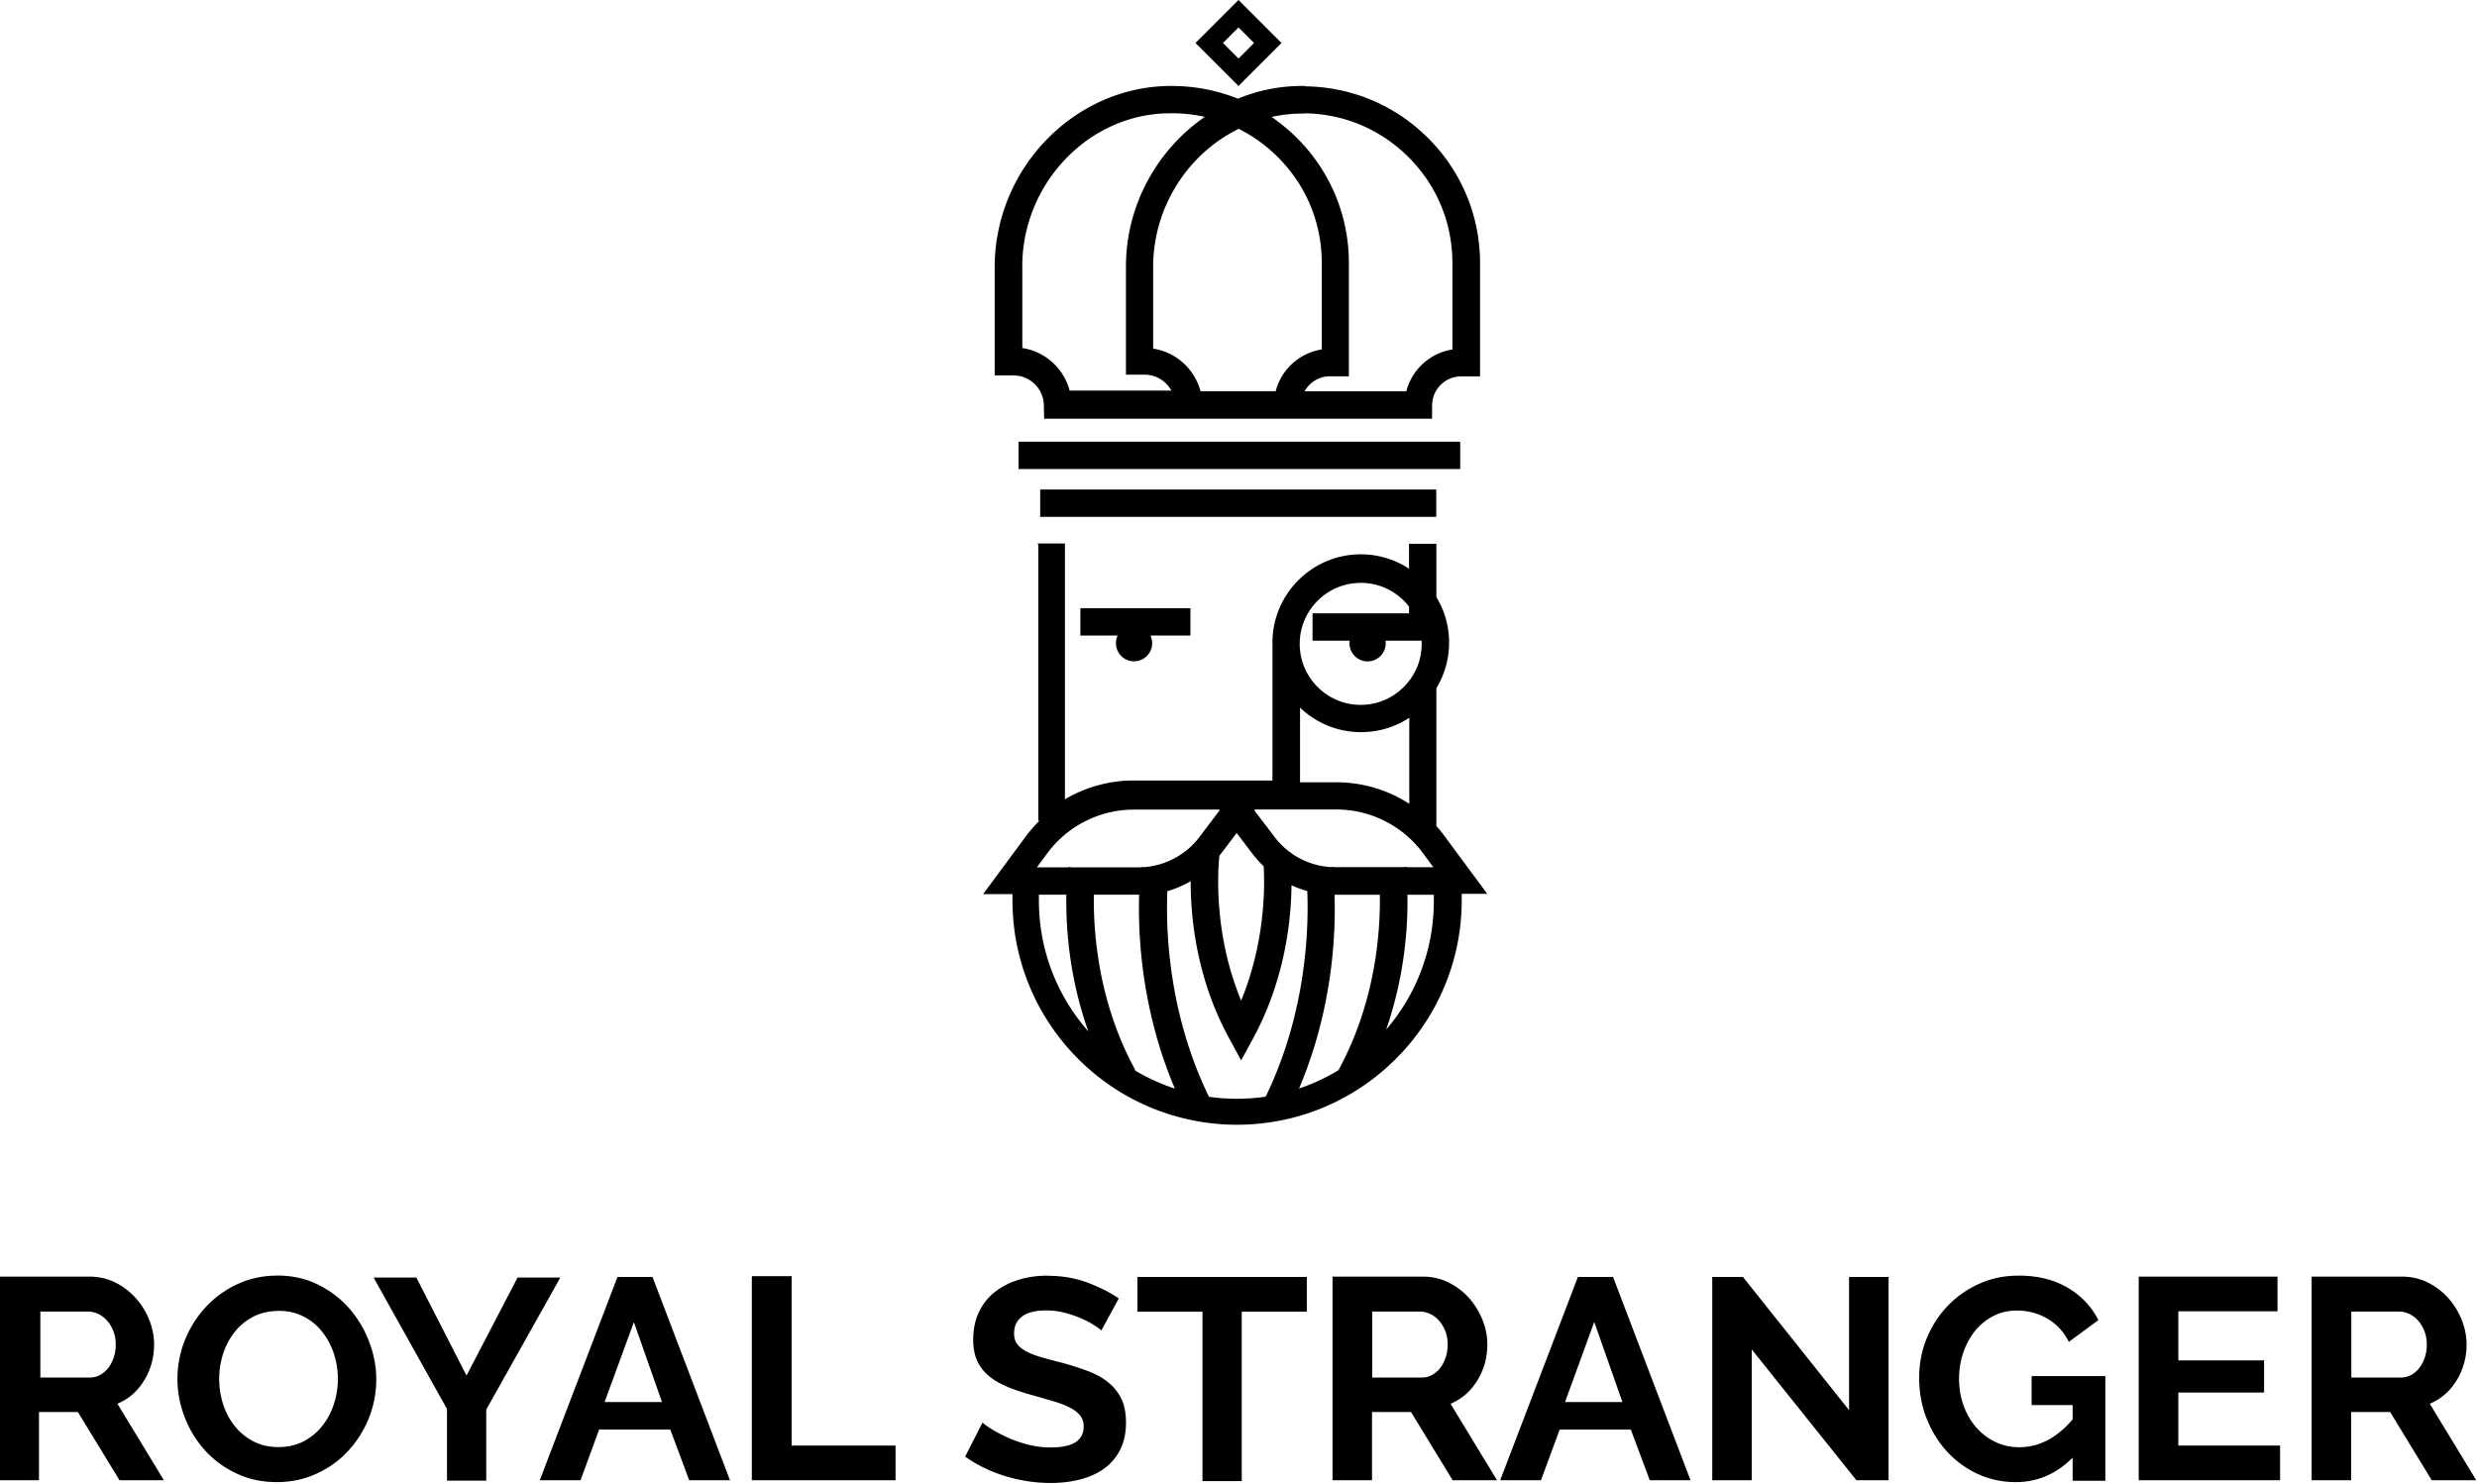 <svg xmlns="http://www.w3.org/2000/svg" width="212" height="127" viewBox="0 0 212 127"><path d="m106 0-3.68 3.68 3.68 3.68 3.68-3.68-3.68-3.68zm0 2.35 1.33 1.33-1.33 1.33-1.33-1.33 1.33-1.33zm5.71 5.01c-0.258-0.004-0.517-0.003-0.777 0.006-1.75 0.062-3.43 0.441-4.99 1.08-1.94-0.781-4.04-1.15-6.21-1.08-8.05 0.288-14.6 7.23-14.6 15.5v9.27h1.61c1.41 0 2.57 1.14 2.6 2.55v0.004l0.021 1.15h33.2l0.01-1.16c0.009-1.36 1.12-2.46 2.48-2.46h1.62v-9.68c0-4.15-1.65-8.02-4.63-10.9-2.8-2.7-6.42-4.19-10.3-4.25zm-0.033 2.34c3.27 0.041 6.34 1.31 8.71 3.59 2.53 2.44 3.92 5.71 3.92 9.23v7.4c-1.91 0.291-3.47 1.72-3.94 3.57h-8.71c0.425-0.763 1.24-1.28 2.17-1.28h1.62v-9.68c0-4.15-1.65-8.02-4.63-10.9-0.625-0.603-1.29-1.14-1.99-1.62 0.715-0.159 1.45-0.253 2.2-0.281h0.002c0.219-0.008 0.437-0.011 0.654-0.008zm-11 0.002c0.829 0.021 1.64 0.123 2.44 0.301-4.06 2.8-6.75 7.55-6.75 12.8v9.27h1.61c0.975 0 1.83 0.55 2.28 1.36h-8.71c-0.494-1.89-2.09-3.35-4.05-3.64v-6.99h-0.004c0-7 5.54-12.9 12.3-13.1 0.28-0.011 0.558-0.013 0.834-0.006zm5.3 1.31c1.18 0.581 2.26 1.34 3.23 2.28 2.53 2.44 3.92 5.71 3.92 9.22v7.4c-1.91 0.294-3.47 1.72-3.94 3.57h-6.44-0.002c-0.497-1.89-2.1-3.35-4.05-3.64v-6.99c0-5.14 2.99-9.69 7.28-11.8zm-18.8 26.8v2.34h37.8v-2.34h-37.8zm1.85 4.09v2.34h33.9v-2.34h-33.9zm-0.16 4.75v23.6h0.098c-0.413 0.409-0.798 0.848-1.15 1.32l-3.67 4.96h2.51v0.541c0 9.26 6.58 17 15.3 18.8l0.432 0.086c1.13 0.209 2.3 0.318 3.49 0.318 1.19 0 2.41-0.116 3.56-0.332l0.469-0.094c8.68-1.86 15.2-9.58 15.2-18.8v-0.541h2.18l0.002-0.004-3.67-4.96c-0.212-0.294-0.444-0.57-0.682-0.836v-11.8c0.688-1.14 1.09-2.47 1.09-3.9 0-1.43-0.4-2.76-1.09-3.9v-4.56h-2.34v2.13c-1.19-0.781-2.61-1.23-4.13-1.23-4.17 0-7.56 3.39-7.56 7.56v11.8h-11.9c-2.08 0-4.11 0.574-5.86 1.61v-21.9h-2.34zm27.6 3.24c1.68 0 3.18 0.797 4.13 2.04v0.572h-8.26v2.34h3.18c-9e-3 0.072-0.018 0.143-0.018 0.221 0 0.856 0.696 1.55 1.55 1.55 0.856 0 1.55-0.695 1.55-1.55 0-0.075-0.005-0.146-0.018-0.221h3.09c6e-3 0.091 0.006 0.181 0.006 0.271 0 1.19-0.396 2.29-1.07 3.16h-0.018v0.021c-0.953 1.24-2.45 2.04-4.13 2.04-2.88 0-5.22-2.34-5.22-5.22 0-2.88 2.34-5.22 5.22-5.22l0.004-0.004zm-24 2.17v2.34h3.19a1.55 1.55 0 0 0-0.146 0.656 1.55 1.55 0 0 0 1.55 1.55 1.55 1.55 0 0 0 1.55-1.55 1.55 1.55 0 0 0-0.145-0.656h3.42v-2.34h-9.42zm18.8 8.51c1.36 1.3 3.2 2.1 5.22 2.1 1.53 0 2.94-0.453 4.13-1.23v7.36c-1.83-1.18-4-1.84-6.22-1.84h-3.13v-6.38zm-3.85 8.72h6.98c2.89 0 5.65 1.39 7.37 3.71l0.91 1.23h-2.3s-0.002-0.029-0.002-0.035l-0.008-0.002-0.246 0.033h-6c0-0.013-0.002-0.025-0.002-0.031l-0.18 0.025c-1.27-0.066-2.48-0.507-3.49-1.24-3e-3 -0.025-0.006-0.042-0.006-0.055l-0.059 0.008c-0.475-0.359-0.907-0.783-1.28-1.27l-1.75-2.3 0.055-0.072zm-10.4 0.004h7.31l0.053 0.072-1.74 2.3c-1.14 1.5-2.9 2.44-4.77 2.56l-0.15-0.021s-7.06e-4 0.015-0.004 0.027c-0.081 0.003-0.166 0.008-0.25 0.008h-5.75l-0.248-0.035s0.001 0.019-0.002 0.035h-2.72l0.91-1.23c1.72-2.32 4.48-3.71 7.37-3.71zm8.83 2.01 1.35 1.78c0.291 0.381 0.612 0.739 0.959 1.06 0.106 1.91 0.097 6.58-1.93 11.5-2.58-6.21-1.89-12.1-1.86-12.4 0.047-0.056 0.089-0.115 0.133-0.168l1.35-1.78zm-3.94 4.07c-0.013 2.99 0.442 8.29 3.29 13.5l1.03 1.89 1.03-1.89c2.72-5.01 3.25-10.1 3.28-13.1 0.434 0.203 0.889 0.365 1.35 0.496 0.131 3.2-0.062 10.4-3.56 17.6-0.809 0.119-1.63 0.182-2.48 0.182-0.841 0-1.6-0.06-2.37-0.17h-0.004c-3.51-7.2-3.7-14.4-3.56-17.6 0.7-0.203 1.37-0.494 2-0.859zm-13 1.21h2.36c-0.05 2.58 0.194 6.96 1.88 11.7-2.63-2.98-4.23-6.9-4.23-11.2v-0.541zm4.71 0h3.88c-0.106 3.35 0.166 9.81 3.06 16.6-1.19-0.391-2.33-0.912-3.39-1.54v-0.004l-0.066-0.174c-3.15-5.81-3.53-11.8-3.48-14.9zm20.6 0.004h3.88c0.05 3.06-0.329 9.07-3.48 14.9l-0.047 0.107c-1.06 0.647-2.2 1.18-3.39 1.58 2.88-6.78 3.15-13.2 3.04-16.6zm6.23 0h2.27v0.541c0 4.2-1.54 8.05-4.08 11 1.63-4.69 1.87-9 1.82-11.5zm-96.7 32.6c-1.23-1e-5 -2.37 0.24-3.41 0.725-1.05 0.481-1.95 1.14-2.71 1.95-0.759 0.819-1.36 1.76-1.79 2.82-0.434 1.06-0.65 2.23-0.65 3.34 0 1.11 0.201 2.2 0.613 3.27 0.406 1.06 0.983 2.01 1.73 2.84 0.744 0.825 1.64 1.49 2.68 1.98 1.04 0.503 2.2 0.75 3.47 0.75l0.004 0.002c1.23 0 2.37-0.24 3.41-0.725 1.05-0.478 1.95-1.12 2.7-1.94 0.75-0.809 1.34-1.74 1.77-2.8 0.422-1.06 0.639-2.17 0.639-3.33 1e-6 -1.1-0.208-2.18-0.617-3.24-0.406-1.06-0.977-2.01-1.71-2.85-0.738-0.831-1.62-1.51-2.66-2.02-1.04-0.519-2.23-0.775-3.45-0.775zm149 0.004c-1.21 0-2.33 0.234-3.36 0.699-1.03 0.466-1.93 1.1-2.69 1.89-0.759 0.791-1.36 1.72-1.79 2.77-0.434 1.05-0.65 2.18-0.65 3.38 0 1.26 0.216 2.44 0.65 3.52 0.434 1.09 1.02 2.03 1.77 2.84 0.744 0.797 1.62 1.43 2.62 1.89 1.01 0.456 2.08 0.684 3.23 0.684 1.85 0 3.47-0.694 4.86-2.09l0.004 0.004v1.97h2.8v-8.96h-6.31v2.48h3.51v1.23c-1.36 1.59-2.88 2.38-4.57 2.38-0.738 0-1.42-0.15-2.05-0.453-0.628-0.303-1.17-0.716-1.63-1.24-0.459-0.528-0.816-1.14-1.08-1.86-0.259-0.713-0.391-1.51-0.391-2.3 0-0.784 0.117-1.53 0.357-2.23 0.238-0.7 0.571-1.32 1.01-1.87 0.431-0.538 0.96-0.963 1.57-1.28 0.609-0.309 1.28-0.467 2.02-0.467 0.934 0 1.8 0.23 2.59 0.689 0.794 0.456 1.41 1.12 1.85 1.99l2.53-1.86c-0.587-1.16-1.47-2.09-2.64-2.78-1.17-0.688-2.57-1.03-4.21-1.03zm-83.1 0.002c-0.888 0-1.71 0.12-2.48 0.357-0.769 0.238-1.44 0.583-2.02 1.04-0.584 0.463-1.04 1.03-1.36 1.72-0.328 0.688-0.494 1.47-0.494 2.36 0 0.669 0.1 1.24 0.307 1.73 0.203 0.484 0.509 0.911 0.922 1.28 0.406 0.369 0.916 0.683 1.53 0.955 0.616 0.272 1.34 0.522 2.18 0.75 0.688 0.197 1.31 0.379 1.87 0.541 0.556 0.162 1.03 0.34 1.42 0.537 0.394 0.197 0.695 0.426 0.91 0.686 0.213 0.266 0.318 0.581 0.318 0.959 0 1.19-0.935 1.79-2.8 1.79-0.672 0-1.33-0.079-1.96-0.244-0.634-0.166-1.22-0.366-1.74-0.604-0.522-0.238-0.974-0.471-1.36-0.709-0.381-0.238-0.647-0.428-0.797-0.578l-1.49 2.92c1.02 0.719 2.16 1.28 3.44 1.67 1.28 0.391 2.57 0.586 3.88 0.586 0.85-1e-5 1.67-0.091 2.44-0.281 0.778-0.191 1.47-0.487 2.06-0.896 0.597-0.406 1.07-0.947 1.42-1.61 0.35-0.663 0.527-1.46 0.527-2.39 0-0.797-0.131-1.47-0.391-2.02-0.266-0.547-0.633-1.02-1.12-1.41-0.481-0.394-1.07-0.718-1.77-0.98-0.7-0.262-1.47-0.51-2.32-0.738-0.656-0.162-1.23-0.318-1.73-0.465-0.5-0.15-0.912-0.313-1.24-0.494-0.328-0.178-0.578-0.388-0.75-0.625-0.172-0.238-0.256-0.534-0.256-0.896 0-0.622 0.224-1.1 0.684-1.45 0.456-0.344 1.15-0.516 2.08-0.516 0.525 0 1.04 0.064 1.55 0.195 0.503 0.128 0.976 0.291 1.41 0.479 0.434 0.184 0.802 0.379 1.11 0.576 0.303 0.197 0.516 0.349 0.629 0.465v0.006l1.5-2.75c-0.769-0.522-1.67-0.974-2.7-1.36-1.03-0.381-2.16-0.576-3.39-0.576zm-89.7 0.113v17.4h3.39v-5.84h3.33l3.56 5.84h3.8l-3.98-6.55c0.969-0.406 1.73-1.07 2.29-2 0.569-0.925 0.85-1.95 0.85-3.08 0-0.706-0.138-1.41-0.416-2.1-0.278-0.697-0.662-1.32-1.16-1.87-0.488-0.547-1.07-0.989-1.75-1.33-0.678-0.334-1.42-0.502-2.22-0.502h-7.71zm0 17.4h-0.004l0.004 0.002v-0.002zm32-17.4 6.31 11.3v6.13h3.36v-6.08l6.34-11.3h-3.66l-4.37 8.39-4.29-8.39h-3.69zm20.9 0-6.65 17.4h3.49l1.59-4.34h6.09l1.62 4.34h3.49l-6.63-17.4h-2.99-0.002zm11.5 0v17.4h12.3v-2.97h-8.89v-14.5h-3.38zm33 0v2.97h5.57v14.5h3.36v-14.5h5.57v-2.97h-14.5zm16.7 0v17.4h3.38v-5.84h3.34l3.56 5.84h3.8l-3.98-6.55c0.969-0.406 1.73-1.07 2.3-2 0.566-0.925 0.85-1.95 0.85-3.08 0-0.706-0.137-1.41-0.418-2.1-0.278-0.697-0.661-1.32-1.15-1.87-0.491-0.547-1.07-0.989-1.75-1.33-0.681-0.334-1.42-0.502-2.23-0.502h-7.71zm0 17.4h-0.004l0.004 0.002v-0.002zm21-17.4-6.65 17.4h3.49l1.6-4.34h6.09l1.62 4.34h3.49l-6.63-17.4h-2.99-0.004zm11.5 0v17.4h3.38v-11.2l8.96 11.2h2.75v-17.4h-3.38v11.4l-9.08-11.4h-2.62zm36.5 0v17.4h12.1v-2.97h-8.71v-4.54h7.34v-2.75h-7.34v-4.2h8.49v-2.97h-11.9zm14.8 0v17.4h3.38v-5.84h3.34l3.56 5.84h3.81l-3.98-6.55c0.969-0.406 1.73-1.07 2.3-2 0.566-0.925 0.85-1.95 0.85-3.08 0-0.706-0.14-1.41-0.418-2.1-0.278-0.697-0.662-1.32-1.15-1.87-0.491-0.547-1.08-0.989-1.75-1.33-0.681-0.334-1.42-0.502-2.22-0.502h-7.71zm0 17.4h-0.004l0.004 0.002v-0.002zm-174-14.5c0.788 0 1.49 0.16 2.12 0.479 0.631 0.319 1.16 0.75 1.59 1.29 0.434 0.541 0.769 1.16 1.01 1.87 0.234 0.703 0.352 1.46 0.352 2.18 0 0.722-0.108 1.43-0.33 2.12-0.219 0.694-0.548 1.32-0.982 1.88-0.431 0.556-0.964 1-1.6 1.34-0.628 0.331-1.37 0.502-2.17 0.502-0.803 0-1.52-0.162-2.15-0.49-0.631-0.328-1.16-0.759-1.59-1.3-0.434-0.538-0.766-1.16-0.994-1.86-0.231-0.703-0.344-1.43-0.344-2.19 0-0.722 0.109-1.43 0.328-2.12 0.222-0.694 0.548-1.31 0.973-1.86 0.425-0.55 0.959-0.992 1.59-1.33 0.641-0.334 1.4-0.502 2.19-0.502zm-20.4 0.062h4.1c0.297 0 0.584 0.071 0.875 0.209 0.288 0.138 0.541 0.335 0.76 0.588 0.222 0.253 0.396 0.553 0.527 0.896 0.131 0.344 0.197 0.737 0.197 1.13 0 0.391-0.059 0.763-0.172 1.1-0.113 0.347-0.27 0.644-0.467 0.9-0.2 0.253-0.431 0.454-0.703 0.604-0.269 0.144-0.562 0.219-0.871 0.219h-4.24v-5.65zm114 0h4.1c0.297 0 0.584 0.071 0.871 0.209 0.288 0.138 0.545 0.335 0.764 0.588 0.222 0.253 0.393 0.553 0.527 0.896 0.131 0.344 0.193 0.737 0.193 1.13-1e-5 0.391-0.056 0.763-0.172 1.1-0.113 0.347-0.269 0.644-0.463 0.9-0.2 0.253-0.434 0.454-0.703 0.604-0.269 0.144-0.562 0.219-0.871 0.219h-4.25v-5.65zm83.8 0h4.1c0.297 0 0.584 0.071 0.871 0.209 0.288 0.138 0.542 0.335 0.764 0.588 0.219 0.253 0.394 0.553 0.525 0.896 0.131 0.344 0.197 0.737 0.197 1.13 0 0.391-0.056 0.763-0.172 1.1-0.113 0.347-0.27 0.644-0.467 0.9-0.197 0.253-0.43 0.454-0.699 0.604-0.269 0.144-0.564 0.219-0.873 0.219h-4.25v-5.65zm-147 0.891 2.41 6.85h-4.91l2.51-6.85zm82.2 0 2.41 6.85h-4.91l2.5-6.85z" fill="#000000"></path></svg>